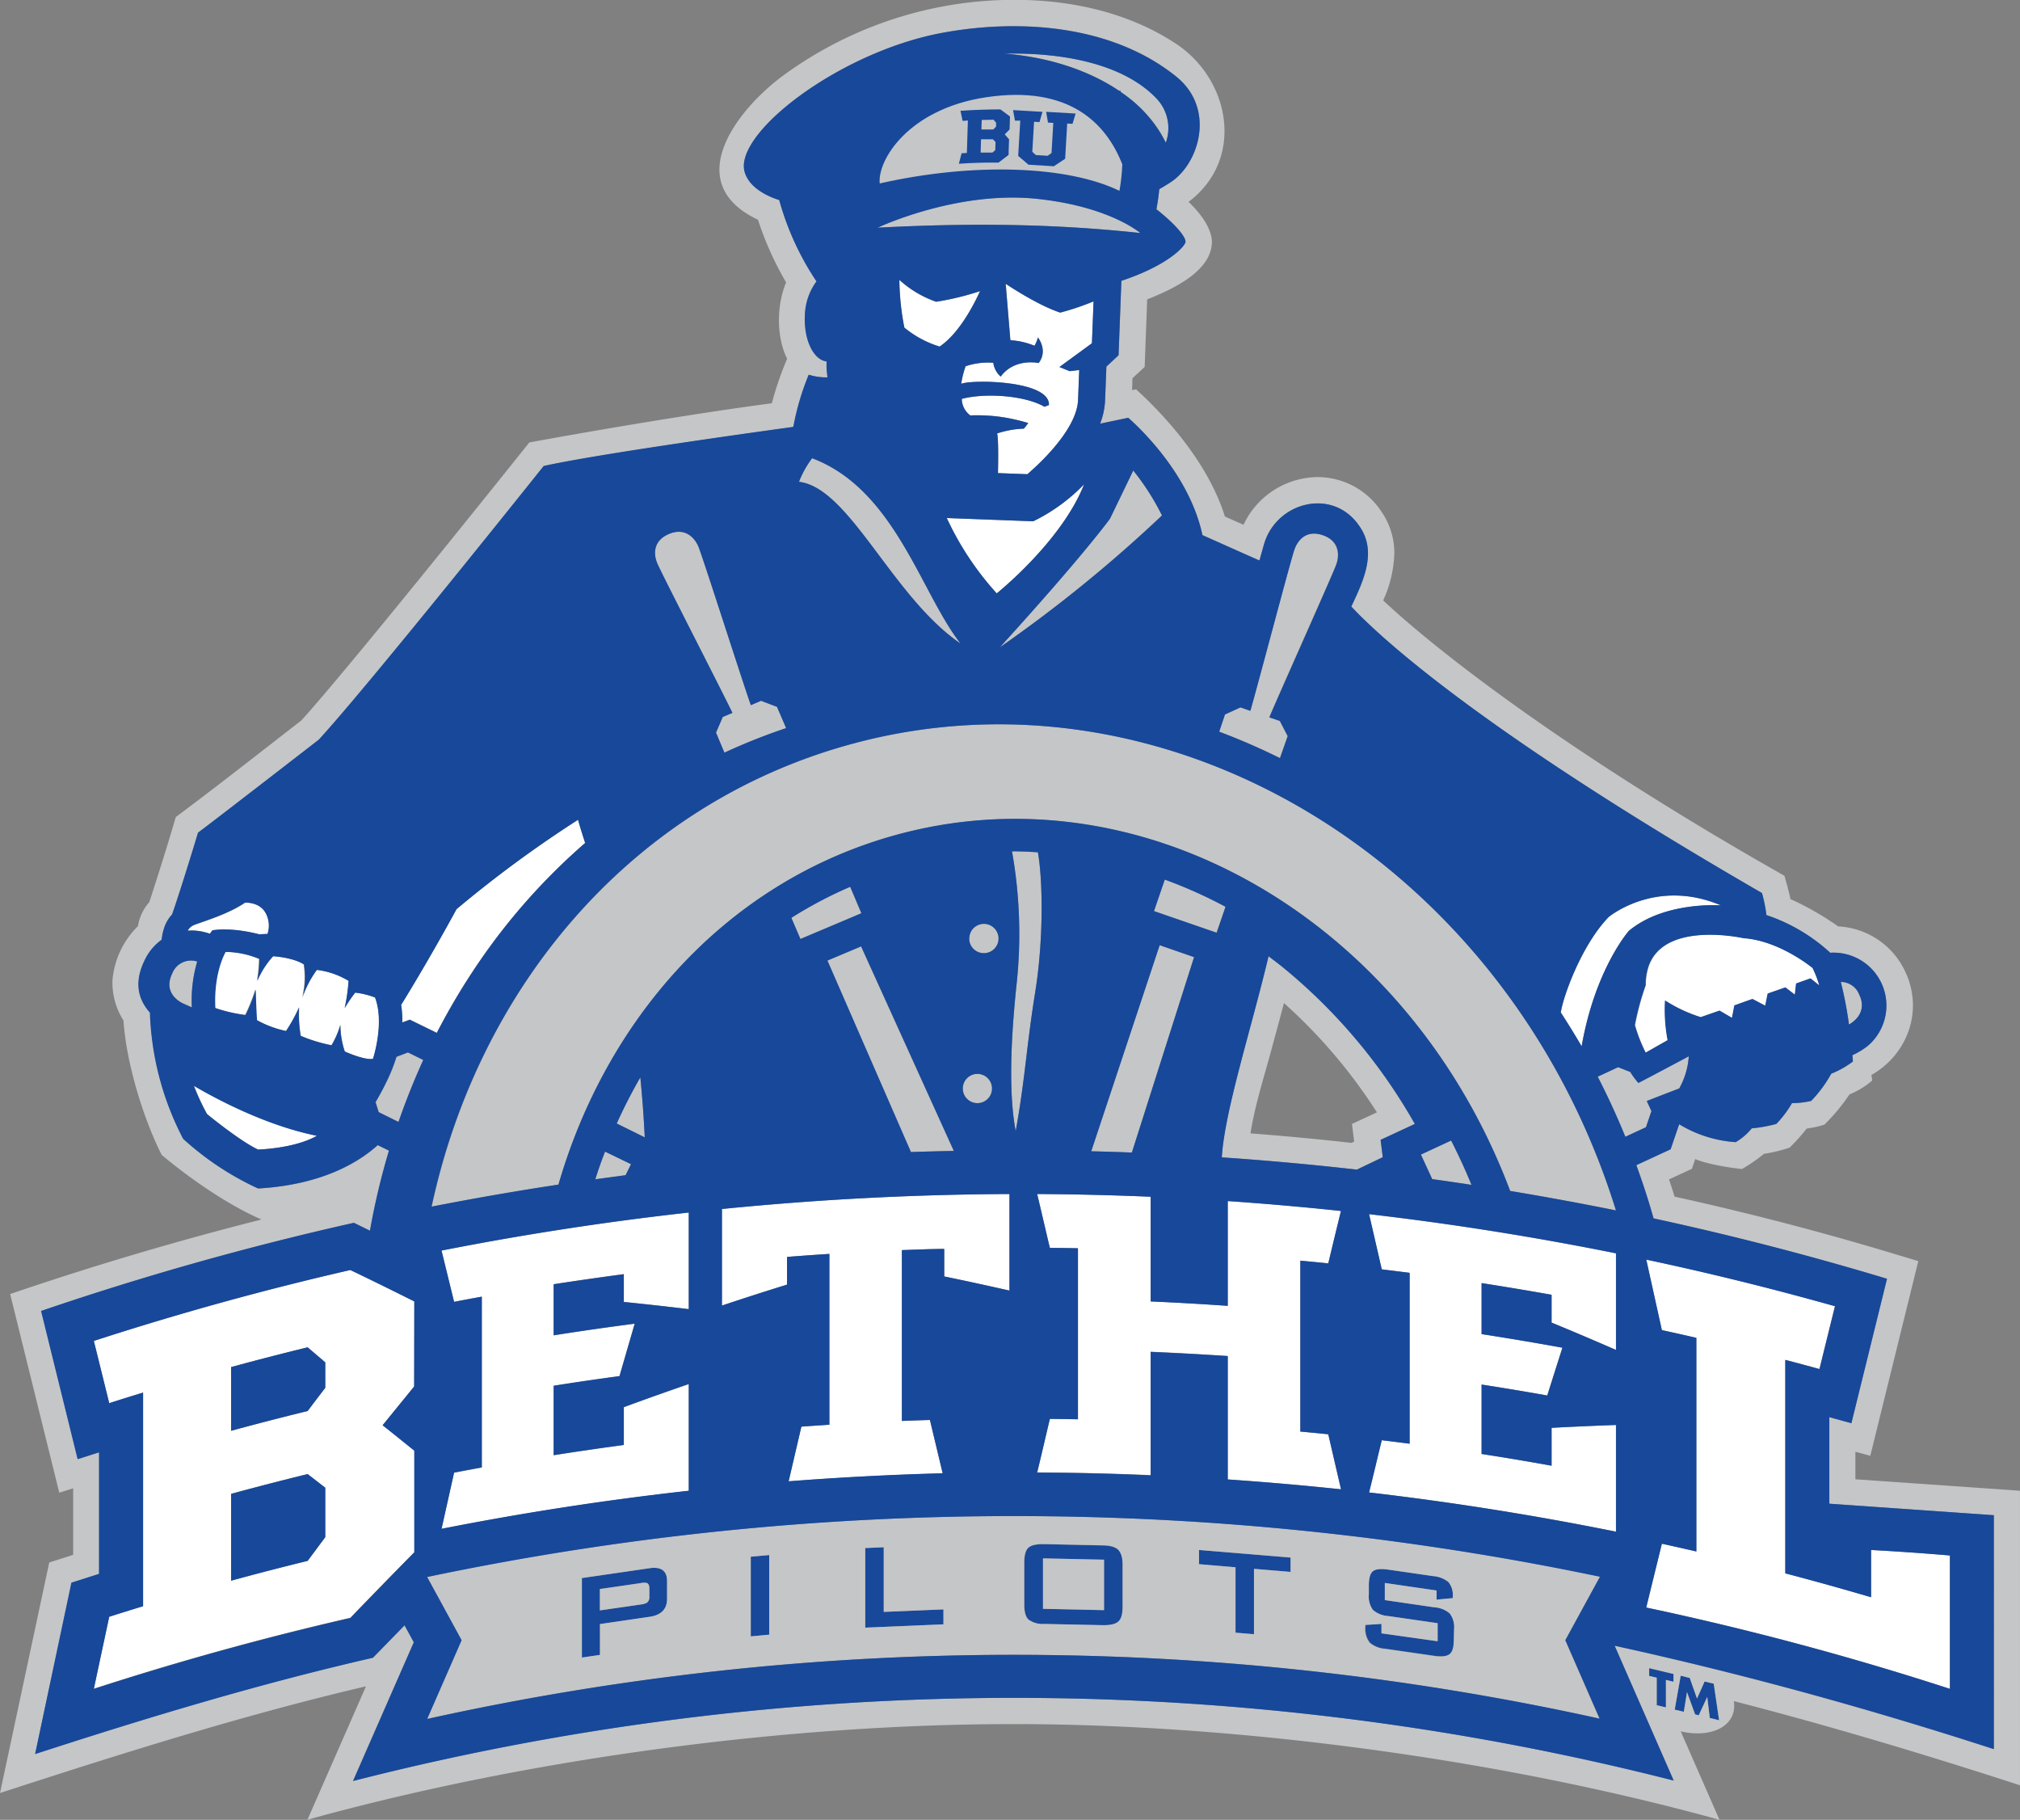 <svg width="141" height="127" fill="none" xmlns="http://www.w3.org/2000/svg"><rect width="100%" height="100%" fill="#808080" stroke="none"/><g clip-path="url(#a)"><path d="M14.46 77.748s2.26 1.867 3.558 2.476c0 0 2.524-.062 4.125-.96-3.41-.686-6.735-2.408-8.59-3.482.257.675.56 1.332.907 1.966ZM14.115 65.017c.188.04.373.092.554.157.108-.16.176-.24.176-.24s1.231-.253 3.29.286c.183-.02.367-.031.551-.031.151-.456.12-.952-.09-1.384-.415-.883-1.486-.803-1.486-.803-1.163.797-2.865 1.292-3.583 1.569a.877.877 0 0 0-.427.381 3.45 3.45 0 0 1 1.015.065ZM26.187 69.612a5.643 5.643 0 0 0-1.385-.339 9.58 9.58 0 0 0-.735 1.083c.137-.627.229-1.264.273-1.904a5.58 5.58 0 0 0-2.222-.766 7.312 7.312 0 0 0-1.034 1.913 5.692 5.692 0 0 0 .105-2.304c-.798-.501-2.155-.569-2.155-.569a6.016 6.016 0 0 0-1.105 1.726c.087-.508.135-1.023.145-1.538a6.23 6.23 0 0 0-2.358-.49s-.85 1.403-.72 3.916c.685.234 1.393.397 2.111.49.282-.574.52-1.169.711-1.778.031 1.396.09 2.137.09 2.137a7.432 7.432 0 0 0 2.056.763c.354-.523.663-1.075.923-1.651-.035.664.003 1.33.114 1.987.693.294 1.415.515 2.154.658a6.13 6.13 0 0 0 .616-1.421c0 .633.105 1.261.308 1.86 0 0 1.336.616 1.967.511-.003 0 .825-2.494.141-4.284ZM114.992 67.785a4.157 4.157 0 0 0-.105.969c-.322.908-.574 1.84-.754 2.786.19.665.442 1.31.754 1.926l1.539-.874a11.522 11.522 0 0 1-.182-2.768c.773.497 1.61.888 2.487 1.163l1.315-.456.871.508.169-.874 1.256-.449.895.471.173-.846 1.231-.43.655.51.09-.778 1.003-.357.616.492a7.414 7.414 0 0 0-.477-1.23s-2.293-1.901-4.78-2.082c-.019 0-5.935-1.339-6.756 2.319ZM75.674 33.796a12.586 12.586 0 0 1-3.549 2.584l-6.039-.228a20.816 20.816 0 0 0 3.488 5.26s4.527-3.617 6.1-7.616ZM62.768 19.53c.012 1.123.128 2.244.348 3.346a7.13 7.13 0 0 0 2.462 1.323c1.45-.985 2.515-3.193 2.816-3.873-.998.33-2.023.578-3.062.741a7.456 7.456 0 0 1-2.564-1.538ZM69.857 26.281a1.569 1.569 0 0 1-.517-.965 4.896 4.896 0 0 0-1.933.242c-.143.4-.246.812-.308 1.23.696-.307 6.193-.264 6.125 1.477l-.308.123c-1.403-.806-4.164-.978-5.777-.55a1.47 1.47 0 0 0 .594 1.153c.8-.031 1.601.017 2.392.145.558.094 1.11.223 1.653.387 0 0-.207.308-.308.391a6.69 6.69 0 0 0-1.865.335c.092.323.083 1.674.061 2.769l2.053.077c1.071-.923 3.466-3.227 3.54-5.196l.08-2.076-.665.08-.717-.29 2.268-1.657.114-2.925a17.62 17.62 0 0 1-2.33.79c-1.49-.492-3.41-1.747-3.804-2.011l.326 3.94c.58.035 1.15.166 1.687.387.105-.181.185-.377.237-.58 0 0 .726.897.055 1.783-.01-.003-1.687-.378-2.653.941Z" fill="#fff"/><path d="M113.699 64.967c2.505-2.08 6.432-1.775 6.432-1.775-4.583-1.947-7.867.827-7.867.827-1.911 2-3.173 5.59-3.318 6.647.501.772.986 1.558 1.456 2.36.945-5.405 3.297-8.06 3.297-8.06ZM6.55 93.58c.357 1.436.715 2.883 1.074 4.343.785-.252 1.576-.498 2.364-.738v14.894c-.788.24-1.58.486-2.364.738-.36 1.678-.717 3.355-1.074 5.032a208.966 208.966 0 0 1 17.904-4.949 527.343 527.343 0 0 1 4.466-4.58v-7.084a286.906 286.906 0 0 0-2.213-1.775l2.213-2.713v-5.924a308.313 308.313 0 0 0-4.466-2.193A209.404 209.404 0 0 0 6.55 93.58Zm16.153 13.694-1.231 1.655c-1.786.437-3.567.898-5.344 1.384v-6.059c1.775-.482 3.556-.943 5.344-1.381l1.23.95v3.451Zm0-10.421c-.413.535-.819 1.077-1.231 1.618-1.786.437-3.567.897-5.344 1.38v-4.444c1.775-.486 3.556-.946 5.344-1.38l1.23 1.048v1.778ZM48.077 91.362v-6.743a208.548 208.548 0 0 0-17.258 2.655l.878 3.58c.646-.127 1.29-.248 1.933-.363v11.926c-.645.117-1.29.237-1.934.363l-.877 3.921a209.027 209.027 0 0 1 17.258-2.657v-7.447c-1.514.52-3.025 1.058-4.533 1.612v2.639c-1.642.217-3.274.455-4.897.714v-4.845c1.538-.243 3.077-.465 4.595-.674l1.062-3.66c-1.888.242-3.774.513-5.657.812v-3.571c1.629-.257 3.261-.493 4.897-.71v1.94c1.516.158 3.027.327 4.533.508ZM96.444 88.584l1.945.243v11.926c-.646-.083-1.295-.166-1.945-.243-.308 1.212-.59 2.43-.886 3.645 5.774.67 11.519 1.583 17.236 2.737v-7.447c-1.496.054-2.995.12-4.497.2v2.643a192.06 192.06 0 0 0-4.885-.818v-4.845c1.533.236 3.061.49 4.584.763.352-1.114.705-2.225 1.058-3.335a235.79 235.79 0 0 0-5.642-.95v-3.559c1.642.256 3.27.528 4.885.815V92.3c1.502.615 3.001 1.252 4.497 1.91v-6.74a211.438 211.438 0 0 0-17.236-2.734l.886 3.848ZM70.463 90.067v-6.74c-6.697.029-13.388.377-20.07 1.046v6.74c1.511-.505 3.026-.992 4.542-1.462v-1.934c.985-.077 1.973-.148 2.958-.21v11.926c-.65.04-1.302.086-1.955.132-.295 1.274-.592 2.546-.889 3.817 3.579-.276 7.162-.463 10.751-.559a1760.66 1760.66 0 0 1-.89-3.722c-.652.018-1.304.04-1.957.067V87.243c.982-.037 1.97-.07 2.955-.096v1.932c1.516.314 3.035.643 4.555.988ZM93.606 103.936l-.89-3.842c-.652-.067-1.301-.129-1.95-.19V87.977c.648.062 1.298.123 1.95.19.293-1.23.591-2.439.887-3.657a200.7 200.7 0 0 0-7.904-.692v7.309a234.62 234.62 0 0 0-5.38-.308v-7.302a203.926 203.926 0 0 0-7.923-.19c.308 1.251.594 2.503.886 3.758.655 0 1.309.01 1.961.028v11.925a209.12 209.12 0 0 0-1.96-.028c-.308 1.246-.591 2.495-.887 3.744 2.64.012 5.282.076 7.923.191v-8.613c1.797.078 3.59.18 5.38.308v8.612c2.637.177 5.272.404 7.907.683ZM124.613 94.896c.798.205 1.593.418 2.385.64l1.084-4.387a203.615 203.615 0 0 0-13.174-3.245l1.09 4.922c.804.174 1.607.354 2.407.538v14.909c-.8-.184-1.603-.365-2.407-.541-.363 1.487-.727 2.971-1.093 4.454a208.762 208.762 0 0 1 21.198 5.675v-9.308a192.452 192.452 0 0 0-5.503-.384v3.294a219.461 219.461 0 0 0-5.987-1.667v-14.9ZM28.606 71.15l1.884.922a46.398 46.398 0 0 1 2.933-4.921 43.61 43.61 0 0 1 7.43-8.33c-.326-.981-.498-1.618-.498-1.618a82.57 82.57 0 0 0-8.492 6.247A162.977 162.977 0 0 1 28 70.116c.063.407.09.819.083 1.23l.523-.197Z" fill="#fff"/><path d="m73.572 11.514.775-.526.037-.886-.874.163-.015.335-.268.197-.828-.034-.252-.221.07-1.868.265-.2.831.034.256.222-.013.249.862.237.03-.818-.738-.59-1.671-.072-.779.532-.098 2.59.738.588 1.672.068ZM67.391 10.544l-.197.707 2.801.117.711-.526.04-1.082-.326-.354.35-.33.038-.904-.674-.51-2.807-.117.144.723.376.015-.083 2.289-.373-.028Zm1.42-2.22.833.03.182.215v.27l-.194.198L68.798 9l.012-.677Zm-.05 1.35.834.03.182.2-.022.566-.194.163-.834-.037.034-.923ZM16.131 95.406v4.445a208.68 208.68 0 0 1 5.344-1.38c.409-.542.815-1.084 1.23-1.619v-1.778l-1.23-1.049c-1.786.437-3.567.897-5.344 1.381ZM16.131 104.253v6.06a197.35 197.35 0 0 1 5.344-1.384l1.23-1.655v-3.451l-1.23-.951c-1.786.437-3.567.897-5.344 1.381ZM116.284 119.16v-1.923l.53.129v-.544l-1.699-.406v.541l.529.126v1.923l.64.154ZM118.98 117.338l-.529 1.191-.502-1.434-.631-.154-.415 2.366.634.151.206-1.369h.006l.567 1.556.255.059.591-1.277.009.003.176 1.461.643.154-.372-2.553-.638-.154ZM45.326 109.442l-4.713.686v5.555l1.26-.184v-2.154l3.453-.504c.82-.117 1.23-.535 1.23-1.255v-1.23c.007-.739-.405-1.046-1.23-.914Zm0 1.996a.48.48 0 0 1-.16.406 1.03 1.03 0 0 1-.416.126l-2.878.416v-1.498l2.878-.419a.884.884 0 0 1 .416 0c.107.05.16.17.16.36v.609ZM52.405 114.198l1.29-.12v-5.556l-1.29.117v5.559ZM61.688 107.979l-1.29.055v5.555l5.458-.231v-1.045l-4.168.175v-4.509ZM76.979 107.855l-4.094-.089c-.53 0-.892.07-1.086.246-.194.175-.293.523-.293 1.039v2.929c0 .516.099.867.293 1.049.315.226.7.335 1.086.307l4.094.086c.532 0 .896-.07 1.086-.246.191-.175.308-.523.308-1.039v-2.929c0-.517-.095-.867-.308-1.049-.212-.181-.544-.292-1.086-.304Zm.086 4.512-4.263-.092v-3.519l4.263.089v3.522ZM83.698 109.159l2.546.216v4.564l1.286.108v-4.565l2.555.213v-.991l-6.387-.535v.99ZM100.103 112.168l-3.44-.502v-1.196l3.613.526v.637l1.129-.105v-.12a1.38 1.38 0 0 0-.307-1.003 1.913 1.913 0 0 0-1.062-.412l-3.124-.452c-.527-.077-.884-.04-1.078.111-.194.15-.286.486-.286 1.002v.616a1.59 1.59 0 0 0 .286 1.082c.303.256.681.407 1.078.428l3.435.498v1.261l-3.894-.566v-.658l-1.13.074v.151a1.57 1.57 0 0 0 .308 1.085c.304.257.683.407 1.08.428l3.402.492c.526.077.886.04 1.083-.111.197-.15.308-.482.308-.999v-.766a1.565 1.565 0 0 0-.308-1.086 1.845 1.845 0 0 0-1.093-.415Z" fill="#17489A"/><path d="m96.521 80.759-.154-1.212 2.389-1.11a38.792 38.792 0 0 0-9.293-10.997c-.307-.243-.615-.477-.923-.71-1.194 5.035-3.078 10.8-3.263 14.038 3.16.215 6.303.5 9.428.855l1.816-.864Zm-2.18-1a203.084 203.084 0 0 0-7.054-.664c.308-1.981.96-3.968 1.462-5.844.29-1.083.588-2.154.874-3.249a36.982 36.982 0 0 1 6.489 7.626l-1.742.809.153 1.23-.181.092ZM44.704 75.186a35.97 35.97 0 0 0-1.656 3.22l1.964.969a82.564 82.564 0 0 0-.308-4.19Z" fill="#C4C6C8"/><path d="m140.997 104.035-11.487-.799v-1.923l1.04.286 3.352-13.59-1.662-.5a208.277 208.277 0 0 0-15.353-4 50.948 50.948 0 0 0-.384-1.202l1.594-.738.231-.68c1.173.483 3.259.695 3.259.695a10.515 10.515 0 0 0 1.539-1.061c.61-.092 1.211-.237 1.795-.434a13.88 13.88 0 0 0 1.191-1.332 6.73 6.73 0 0 0 1.231-.27 13.157 13.157 0 0 0 1.752-2.11 5.605 5.605 0 0 0 1.585-.97 1.698 1.698 0 0 0-.059-.381c2.53-1.44 3.641-4.47 2.389-7.173a5.461 5.461 0 0 0-4.703-3.202 20.186 20.186 0 0 0-3.343-1.913v-.08a31.22 31.22 0 0 0-.406-1.538c-15.165-8.588-24.331-15.755-28.01-19.219a8.53 8.53 0 0 0 .78-3.267 5.103 5.103 0 0 0-.906-2.937 5.341 5.341 0 0 0-4.435-2.402 5.772 5.772 0 0 0-5.186 3.328l-1.3-.575c-1.366-4.365-5.109-7.875-6.201-8.88l-.277.058.024-.83.853-.788.175-4.713c1.632-.66 4.519-1.91 4.519-4.038-.037-.923-.739-1.917-1.631-2.769 3.945-2.965 2.927-8.535-.89-11.045C77.955.333 72.768-.36 67.943.139A27.361 27.361 0 0 0 54.79 5.183c-3.253 2.344-7.387 7.549-1.883 10.151a22.51 22.51 0 0 0 1.963 4.371c-.75 1.846-.594 4.017.074 5.334a22.717 22.717 0 0 0-1.068 3.103c-7.593 1.006-16.928 2.735-16.928 2.735-2.26 2.833-12.728 15.893-15.913 19.4-2.918 2.26-5.818 4.55-8.766 6.742-.745 2.584-1.847 5.937-1.847 5.937a3.318 3.318 0 0 0-.794 1.68A5.987 5.987 0 0 0 7.852 68.4a4.897 4.897 0 0 0 .766 2.815c.203 3.036 1.413 6.896 2.666 9.379 0 0 3.462 2.99 6.968 4.512A227.008 227.008 0 0 0 .708 90.307l3.429 13.864.97-.308v4.645l-1.669.532L0 125.13c8.434-2.74 16.898-5.42 25.547-7.447l-4.088 9.311c15.66-4.337 33.728-6.675 49.272-6.675 15.359 0 33.651 2.357 49.293 6.681l-2.706-6.173c2.081.48 3.734-.308 3.734-1.787a2.334 2.334 0 0 0-.028-.323c6.722 1.732 13.374 3.728 19.973 5.872v-20.554Zm-21.65 15.857-.179-1.461-.591 1.273-.252-.058-.566-1.557-.225 1.372-.637-.15.418-2.366.631.154.511 1.44.53-1.191.637.154.375 2.553-.652-.163Zm19.825 2.181c-8.729-2.833-17.508-5.254-26.471-7.216l4.125 9.403a186.473 186.473 0 0 0-92.184.031l4.248-9.68-.647-1.185-2.207 2.264c-8.002 1.83-15.793 4.19-23.58 6.721l2.549-11.956 1.926-.615v-8.484l-1.492.477L2.88 91.492a209.839 209.839 0 0 1 21.832-6.152l1.123.55a49.747 49.747 0 0 1 1.327-5.589l-.785-.384c-1.339 1.209-3.9 2.768-8.348 3.027a20.316 20.316 0 0 1-5.232-3.467 20.417 20.417 0 0 1-2.305-8.797c-.82-.923-1.14-2.107-.354-3.691a3.75 3.75 0 0 1 1.17-1.4c.033-.306.1-.608.203-.898a2.46 2.46 0 0 1 .526-.861c.68-1.954 1.813-5.712 1.813-5.712 1.022-.754 8.43-6.49 8.43-6.49 3.546-3.867 15.698-19.1 15.698-19.1 3.582-.79 13.493-2.186 17.424-2.728.23-1.248.59-2.468 1.074-3.642.424.136.869.197 1.314.182a5.29 5.29 0 0 1-.061-1.107c-.905-.099-1.585-1.47-1.52-3.126a4.19 4.19 0 0 1 .809-2.46 19.568 19.568 0 0 1-2.62-5.691c-.652-.203-2.043-.766-2.404-1.929-.837-2.676 6.556-8.382 13.734-9.729 5.251-.987 11.844-.646 16.421 3.076 2.644 2.181 1.613 5.844-.268 7.226-.308.233-.957.596-.957.596-.05.539-.12.95-.197 1.406 1.4 1.107 2.062 1.962 2.028 2.28-.034.316-1.23 1.636-4.475 2.712l-.197 5.195-.85.791-.092 2.375a5.11 5.11 0 0 1-.345 1.608l1.964-.412c1.047.923 4.31 4.128 5.177 8.2 1.231.554 2.626 1.176 3.98 1.77.108-.382.212-.767.323-1.148.865-2.953 4.811-3.999 6.667-1.23 1.231 1.793.255 3.814-.579 5.592 1.863 2.005 8.739 8.49 28.665 19.993.143.504.246 1.019.308 1.538a12.343 12.343 0 0 1 4.457 2.63 3.693 3.693 0 0 1 2.628 6.49 5.154 5.154 0 0 1-1.08.656l.034.44a6.409 6.409 0 0 1-1.511.852 8.954 8.954 0 0 1-1.404 1.9c-.439.1-.888.152-1.339.154a7.37 7.37 0 0 1-1.093 1.452c-.561.151-1.135.254-1.714.308a4.154 4.154 0 0 1-1.12.963 8.69 8.69 0 0 1-3.946-1.25l-.604 1.745-2.394 1.107c.345.937.664 1.892.957 2.864.086.283.166.57.246.852a208.546 208.546 0 0 1 16.295 4.214l-2.484 10.08-1.539-.424v6.041l11.49.803-.009 16.33Zm-24.057-5.116v-.541l1.699.406v.545l-.53-.13v1.917l-.643-.154v-1.919l-.526-.124Z" fill="#C4C6C8"/><path d="M129.796 69.455a1.394 1.394 0 0 0-1.305-.923c.246.98.436 1.973.57 2.975.618-.339 1.197-1.052.735-2.052ZM69.694 65.496a1.02 1.02 0 0 0-1.745-.722 1.022 1.022 0 1 0 1.745.722ZM67.197 75.964a1.02 1.02 0 1 0 2.042 0 1.02 1.02 0 0 0-2.042 0ZM13.774 67.102a1.407 1.407 0 0 0-1.745.83c-.533 1.08.095 1.775.75 2.098.074.037.308.132.616.274a9.584 9.584 0 0 1 .379-3.203ZM29.558 73.98l-1.072-.529-.803.308a11.813 11.813 0 0 1-.64 1.627 22.832 22.832 0 0 1-.819 1.538l.219.698 1.379.68a45.652 45.652 0 0 1 1.736-4.322ZM81.38 9.957a2.982 2.982 0 0 0-.615-3.051c-2.124-2.282-6.113-3.26-10.65-3.165 5.559.44 9.782 3.026 11.266 6.216ZM79.596 16.262s-2.118-1.845-7.212-2.387c-5.642-.59-11.124 2.015-11.124 2.015 6.812-.36 12.592-.25 18.336.372ZM69.755 10.47l.025-.565-.185-.2-.834-.031-.034.923.834.037.194-.164ZM69.82 8.84l.006-.27-.179-.216-.834-.03L68.79 9l.837.037.194-.197ZM81.11 35.973a17.07 17.07 0 0 0-2.007-3.137l-1.622 3.359s-1.76 2.46-7.695 8.985a97.875 97.875 0 0 0 11.324-9.207ZM67.056 44.918c-2.77-3.491-4.583-10.766-10.37-12.94-.38.505-.69 1.06-.923 1.648 3.536.403 6.519 8.05 11.293 11.292ZM113.797 74.804l-.849-.332-1.428.661a53.334 53.334 0 0 1 1.932 4.196l1.441-.668.382-1.126-.327-.701c.308-.123 1.13-.443 2.266-.877.386-.69.614-1.456.668-2.245a378.774 378.774 0 0 1-3.518 1.86 5.035 5.035 0 0 1-.567-.768ZM41.558 82.3l2.115-.286.375-.76-1.807-.886a28.313 28.313 0 0 0-.683 1.932Z" fill="#C4C6C8"/><path d="M38.988 82.676c3.318-11.434 11.435-20.699 22.66-24.14 17.637-5.408 36.594 5.496 43.771 24.582 2.463.41 4.925.864 7.387 1.36-7.611-24.527-31.82-38.978-54.257-32.297C43.725 56.588 33.374 69.12 30.136 84.22a202.456 202.456 0 0 1 8.852-1.544Z" fill="#C4C6C8"/><path d="m101.292 79.594-2.112.981.791 1.713c.924.126 1.828.262 2.743.4a40.971 40.971 0 0 0-1.422-3.094ZM79.007 80.433l4.343-13.639-2.404-.833-4.777 14.383c.948.025 1.893.052 2.838.09ZM85.545 63.282a32.538 32.538 0 0 0-4.242-1.898l-.754 2.2 4.359 1.51.637-1.812ZM60.1 66.044l-2.352.99 5.83 13.362c.997-.034 1.994-.058 2.995-.08L60.1 66.044ZM59.34 61.885a29.555 29.555 0 0 0-4.11 2.168l.635 1.477 4.256-1.794-.782-1.851ZM89.875 51.375l-.547-1.059-.733-.252c.671-1.62 4.457-10.04 4.681-10.689.225-.649.179-1.633-.944-2.02-1.124-.388-1.749.307-1.992 1.005-.222.64-2.518 9.364-3.062 11.249l-.69-.24-1.083.495-.413 1.197a45.78 45.78 0 0 1 4.245 1.845l.538-1.531ZM51.128 49.756l-.674.283-.474 1.095.588 1.4a42.071 42.071 0 0 1 4.309-1.713l-.64-1.492-1.115-.425-.71.308c-.589-1.652-3.386-10.443-3.663-11.074-.278-.63-.964-1.335-2.057-.873-1.092.461-1.092 1.405-.81 2.08.266.623 4.393 8.655 5.246 10.411ZM70.79 105.804a198.456 198.456 0 0 0-40.977 4.251l2.407 4.411-2.407 5.496a189.76 189.76 0 0 1 81.842-.021l-2.398-5.475 2.42-4.43a198.777 198.777 0 0 0-40.888-4.232Zm-24.227 5.773c0 .72-.41 1.138-1.231 1.255l-3.453.505v2.153l-1.26.184v-5.545l4.713-.686c.825-.12 1.231.181 1.231.895v1.239Zm7.129 2.501-1.287.12v-5.558l1.287-.117v5.555Zm12.16-.72-5.457.231v-5.555l1.29-.056v4.513l4.168-.175v1.042Zm12.506-1.23c0 .517-.095.864-.308 1.04-.212.175-.554.255-1.086.246l-4.094-.086a1.66 1.66 0 0 1-1.086-.308c-.194-.182-.293-.532-.293-1.049v-2.928c0-.517.099-.865.293-1.04.194-.175.557-.258 1.086-.246l4.094.089c.532 0 .895.108 1.086.308.191.2.308.532.308 1.049v2.925Zm11.727-2.427-2.555-.215v4.561l-1.29-.107v-4.565l-2.545-.215v-.991l6.39.526v1.006Zm11.388 4.749c0 .517-.098.849-.307 1-.21.151-.558.188-1.084.111l-3.401-.493a1.82 1.82 0 0 1-1.08-.427 1.57 1.57 0 0 1-.308-1.086v-.151l1.13-.073v.658l3.93.55v-1.261l-3.441-.498a1.812 1.812 0 0 1-1.077-.428 1.59 1.59 0 0 1-.287-1.082v-.615c0-.517.096-.849.287-1.003.19-.154.55-.188 1.077-.111l3.124.452c.388.026.758.17 1.062.412.23.281.341.641.308 1.003v.12l-1.13.105v-.637l-3.613-.526v1.196l3.441.502c.398.022.778.172 1.083.427.234.312.344.699.308 1.086l-.022.769Z" fill="#C4C6C8"/><path d="m72.802 112.276 4.263.092v-3.522l-4.263-.092v3.522ZM45.166 110.479a.885.885 0 0 0-.416 0l-2.878.418v1.489l2.878-.418c.146-.012.288-.055.416-.126a.474.474 0 0 0 .16-.406v-.588c0-.2-.053-.307-.16-.369ZM70.897 78.938c.659-3.632.748-5.89 1.363-9.704.58-3.596.545-7.709.188-9.754a35.655 35.655 0 0 0-1.81-.07c.557 3.114.66 6.292.308 9.436-.532 5.09-.418 8.13-.049 10.092Z" fill="#C4C6C8"/><path d="m139.172 105.742-11.481-.803v-6.041l1.539.424 2.487-10.08a211.717 211.717 0 0 0-16.294-4.214 51.446 51.446 0 0 0-1.204-3.716l2.395-1.107.594-1.75a8.69 8.69 0 0 0 3.946 1.249 4.154 4.154 0 0 0 1.12-.963 10.275 10.275 0 0 0 1.714-.308 7.37 7.37 0 0 0 1.093-1.451c.451-.003.9-.055 1.339-.154a8.952 8.952 0 0 0 1.404-1.901c.54-.214 1.048-.5 1.511-.852l-.034-.44a5.15 5.15 0 0 0 1.08-.655 3.692 3.692 0 0 0 1.025-4.191 3.692 3.692 0 0 0-3.653-2.3 12.343 12.343 0 0 0-4.457-2.63 9.948 9.948 0 0 0-.308-1.537c-19.926-11.514-26.802-17.998-28.665-19.994.834-1.778 1.816-3.799.579-5.592-1.847-2.75-5.802-1.716-6.667 1.23-.11.382-.215.766-.323 1.148-1.354-.594-2.755-1.23-3.98-1.77-.87-4.06-4.124-7.252-5.18-8.187l-1.964.412a5.113 5.113 0 0 0 .345-1.609l.092-2.375.85-.79.197-5.195c3.247-1.077 4.438-2.406 4.475-2.713.037-.308-.615-1.172-2.028-2.28.077-.455.148-.867.197-1.405 0 0 .637-.363.957-.597 1.88-1.387 2.912-5.045.268-7.225-4.577-3.716-11.17-4.058-16.42-3.076-7.179 1.347-14.572 7.053-13.735 9.729.36 1.163 1.752 1.726 2.404 1.928a19.569 19.569 0 0 0 2.598 5.676 4.192 4.192 0 0 0-.81 2.46c-.064 1.655.616 3.027 1.521 3.125-.018.37.002.742.062 1.108a3.893 3.893 0 0 1-1.315-.182 18.228 18.228 0 0 0-1.074 3.642c-3.93.542-13.85 1.938-17.424 2.729 0 0-12.146 15.232-15.698 19.098 0 0-7.408 5.737-8.43 6.49 0 0-1.133 3.76-1.813 5.713-.233.247-.412.54-.526.86a4.05 4.05 0 0 0-.203.9c-.5.362-.901.843-1.17 1.399-.785 1.584-.465 2.768.354 3.69.101 3.072.894 6.082 2.32 8.804a20.313 20.313 0 0 0 5.233 3.467c4.448-.262 7.009-1.818 8.348-3.027l.785.385a49.725 49.725 0 0 0-1.327 5.588l-1.123-.55a209.84 209.84 0 0 0-21.832 6.152l2.551 10.341 1.493-.477v8.484l-1.927.615L2.45 122.41c7.787-2.531 15.59-4.89 23.58-6.721l2.207-2.263.647 1.184-4.242 9.68a186.484 186.484 0 0 1 92.184-.031l-4.121-9.412c8.96 1.962 17.738 4.383 26.47 7.216l-.003-16.321Zm-9.376-36.297c.462 1-.116 1.705-.735 2.05a26.83 26.83 0 0 0-.57-2.975 1.393 1.393 0 0 1 1.305.935v-.01Zm-3.287-1.907c.196.395.356.807.477 1.23l-.615-.491-1.004.356-.089.779-.665-.505-1.231.43-.172.847-.896-.47-1.256.448-.169.874-.871-.508-1.314.456a10.261 10.261 0 0 1-2.487-1.163c-.052.927.009 1.856.181 2.768l-1.539.874a10.986 10.986 0 0 1-.754-1.926c.18-.947.432-1.878.754-2.787a4.157 4.157 0 0 1 .105-.969c.822-3.642 6.738-2.303 6.738-2.303 2.514.169 4.807 2.07 4.807 2.07v-.01Zm-14.244-3.528s3.284-2.768 7.867-.827c0 0-3.928-.308-6.433 1.775 0 0-2.352 2.654-3.297 8.059a55.732 55.732 0 0 0-1.455-2.36c.144-1.048 1.406-4.638 3.318-6.637v-.01Zm-26.76-14.15 1.084-.494.689.24c.545-1.886 2.84-10.61 3.078-11.25.24-.691.853-1.399 1.988-1.005 1.136.394 1.185 1.329.945 2.02-.24.693-4.001 9.069-4.681 10.69l.732.252.548 1.058-.539 1.538a45.808 45.808 0 0 0-4.244-1.845l.4-1.203Zm-8.024-13.666 1.622-3.358c.781.97 1.454 2.021 2.007 3.137a97.863 97.863 0 0 1-11.324 9.206c5.934-6.518 7.695-8.985 7.695-8.985Zm-5.036-12.648c-.051.204-.131.4-.237.582a5.275 5.275 0 0 0-1.686-.388l-.327-3.94c.394.264 2.315 1.52 3.805 2.011a17.625 17.625 0 0 0 2.33-.781l-.114 2.925-2.269 1.658.718.29.664-.08-.08 2.076c-.073 1.968-2.462 4.269-3.54 5.195l-2.052-.077c.021-1.089.03-2.44-.062-2.768.603-.2 1.23-.313 1.865-.336.09-.095.308-.39.308-.39a13.395 13.395 0 0 0-1.653-.388 12.027 12.027 0 0 0-2.391-.144 1.47 1.47 0 0 1-.594-1.154c1.613-.427 4.374-.255 5.777.55l.308-.122c.068-1.741-5.43-1.784-6.125-1.477.062-.419.165-.831.308-1.23a4.895 4.895 0 0 1 1.933-.243c.05.373.234.716.517.966.966-1.32 2.644-.95 2.644-.95.68-.887-.047-1.785-.047-1.785Zm-6.854.637a7.131 7.131 0 0 1-2.462-1.323 18.102 18.102 0 0 1-.348-3.331 7.454 7.454 0 0 0 2.576 1.523 19.27 19.27 0 0 0 3.063-.742c-.314.68-1.364 2.889-2.83 3.873Zm6.528 12.196a12.585 12.585 0 0 0 3.555-2.584c-1.567 3.999-6.1 7.616-6.1 7.616a20.814 20.814 0 0 1-3.488-5.26l6.033.228Zm8.637-29.468a2.983 2.983 0 0 1 .615 3.052 9.094 9.094 0 0 0-3.142-3.54v-.087h-.117c-2.044-1.378-4.799-2.34-8.003-2.593 4.534-.092 8.523.886 10.647 3.168Zm-8.372 6.964c5.094.536 7.211 2.387 7.211 2.387-5.743-.615-11.523-.732-18.335-.372 0 0 5.488-2.605 11.124-2.015ZM56.686 31.977c5.787 2.172 7.612 9.45 10.37 12.94-4.774-3.241-7.756-10.888-11.287-11.291.23-.588.54-1.142.917-1.649Zm-9.994 5.288c1.093-.462 1.77.197 2.056.873.287.677 3.078 9.425 3.663 11.074l.711-.308 1.114.425.638 1.482a42.103 42.103 0 0 0-4.31 1.714l-.587-1.4.474-1.095.674-.283c-.853-1.756-4.98-9.788-5.233-10.412-.292-.664-.308-1.603.8-2.07Zm11.847 14.91c22.438-6.676 46.646 7.775 54.258 32.297a215.321 215.321 0 0 0-7.387-1.36c-7.178-19.086-26.135-29.99-43.771-24.583-11.225 3.442-19.342 12.707-22.66 24.14-2.973.451-5.927.964-8.861 1.538 3.247-15.094 13.598-27.625 28.421-32.033Zm44.175 30.513c-.924-.139-1.825-.274-2.743-.4l-.79-1.714 2.111-.98a40.99 40.99 0 0 1 1.422 3.094Zm-6.193-1.93-1.807.868a210.41 210.41 0 0 0-9.427-.855c.197-3.239 2.068-9.003 3.262-14.038.308.233.616.467.923.71a38.79 38.79 0 0 1 9.287 10.994l-2.389 1.11.151 1.212ZM80.319 94.346v8.613a204.918 204.918 0 0 0-7.923-.191c.308-1.248.594-2.497.887-3.743.654 0 1.308.01 1.96.028V87.114c-.652-.013-1.306-.022-1.96-.028-.308-1.255-.591-2.507-.887-3.759 2.645.017 5.286.08 7.923.191v7.308c1.797.078 3.59.18 5.38.308V83.82c2.635.182 5.27.413 7.904.692-.308 1.23-.594 2.436-.886 3.657-.653-.068-1.302-.13-1.952-.19v11.925c.65.061 1.3.123 1.952.19.295 1.28.592 2.561.89 3.842-2.635-.279-5.271-.509-7.908-.692v-8.613a313.42 313.42 0 0 0-5.38-.286Zm-9.68-34.936c.603 0 1.206.023 1.81.07.356 2.046.39 6.152-.188 9.754-.616 3.814-.705 6.072-1.364 9.705-.37-1.963-.483-5.002.043-10.092a32.845 32.845 0 0 0-.301-9.437Zm10.308 6.551 2.403.834-4.343 13.639a216.85 216.85 0 0 0-2.837-.09l4.777-14.383Zm-.397-2.377.754-2.2a32.562 32.562 0 0 1 4.241 1.898l-.615 1.812-4.38-1.51Zm-17.597 23.66v11.916c.653-.026 1.305-.049 1.958-.067l.89 3.721c-3.586.095-7.17.281-10.752.56.295-1.273.592-2.546.89-3.817.652-.046 1.304-.092 1.954-.132V87.507c-.985.062-1.973.133-2.958.21v1.934c-1.514.468-3.029.955-4.543 1.462v-6.74a210.333 210.333 0 0 1 20.071-1.046v6.74a240.59 240.59 0 0 0-4.555-.988v-1.916c-.985 0-1.973.043-2.955.08Zm-7.08-21.713-.633-1.477a29.566 29.566 0 0 1 4.109-2.168l.782 1.845-4.257 1.8Zm10.709 14.789c-1 .022-1.998.046-2.995.08l-5.83-13.365 2.352-.99 6.473 14.275Zm1.647-5.377a1.023 1.023 0 0 1 .722 1.744 1.022 1.022 0 1 1-.732-1.744h.01Zm-.57-9.446a1.02 1.02 0 0 1 1.745-.722 1.02 1.02 0 0 1-.723 1.743 1.019 1.019 0 0 1-1.031-1.021h.01ZM38.647 89.624v3.559c1.883-.296 3.77-.566 5.657-.812l-1.062 3.66c-1.539.21-3.078.43-4.595.674v4.844c1.629-.254 3.261-.492 4.897-.713v-2.64c1.508-.555 3.02-1.093 4.533-1.611v7.447a208.98 208.98 0 0 0-17.257 2.657l.877-3.922c.646-.126 1.29-.246 1.936-.363V90.491c-.647.117-1.29.237-1.936.363l-.877-3.58a209.483 209.483 0 0 1 17.257-2.655v6.743a248.01 248.01 0 0 0-4.533-.499v-1.937c-1.634.217-3.266.45-4.897.698Zm5.401-8.382-.384.772-2.115.286c.21-.658.44-1.326.683-1.932l1.816.874Zm-1-2.836a35.952 35.952 0 0 1 1.647-3.22 82.56 82.56 0 0 1 .308 4.189l-1.955-.97ZM31.854 63.46a82.57 82.57 0 0 1 8.492-6.248s.172.637.498 1.618a43.612 43.612 0 0 0-7.42 8.34 46.382 46.382 0 0 0-2.934 4.92l-1.884-.922-.523.194a7.228 7.228 0 0 0-.083-1.23c.89-1.425 2.324-3.852 3.863-6.672h-.01Zm-18.345 1.098c.717-.277 2.42-.772 3.583-1.569 0 0 1.071-.08 1.486.803.21.432.241.929.09 1.384-.184 0-.368.01-.551.03-2.062-.537-3.29-.285-3.29-.285s-.068.08-.176.24a4.35 4.35 0 0 0-.535-.145 3.445 3.445 0 0 0-1.016-.064.878.878 0 0 1 .418-.394h-.009Zm-.739 5.472c-.655-.323-1.283-1.018-.75-2.098a1.406 1.406 0 0 1 1.745-.83 9.584 9.584 0 0 0-.373 3.202c-.32-.142-.538-.237-.612-.274h-.01Zm5.233 10.194c-1.299-.615-3.558-2.477-3.558-2.477a16.127 16.127 0 0 1-.924-1.974c1.847 1.083 5.19 2.805 8.591 3.491-1.57.898-4.094.96-4.094.96h-.015Zm6.057-6.838a5.825 5.825 0 0 1-.307-1.861 6.129 6.129 0 0 1-.616 1.421 10.682 10.682 0 0 1-2.155-.658 9.062 9.062 0 0 1-.113-1.987 10.987 10.987 0 0 1-.905 1.651 7.428 7.428 0 0 1-2.02-.753s-.058-.742-.089-2.138c-.192.61-.43 1.204-.71 1.778a10.837 10.837 0 0 1-2.112-.49c-.13-2.512.72-3.915.72-3.915.81.008 1.611.175 2.358.49-.01.515-.058 1.029-.145 1.537a6.018 6.018 0 0 1 1.105-1.725s1.345.067 2.155.569a5.694 5.694 0 0 1-.105 2.304 7.314 7.314 0 0 1 .997-1.923 5.58 5.58 0 0 1 2.21.766c-.045.64-.136 1.277-.274 1.904a9.58 9.58 0 0 1 .736-1.083c.474.054.94.168 1.385.339.683 1.79-.145 4.284-.145 4.284-.618.099-1.954-.51-1.954-.51h-.016Zm4.845 23.377-2.198 2.704c.74.586 1.477 1.178 2.213 1.775v7.096a591.165 591.165 0 0 0-4.466 4.58 211.716 211.716 0 0 0-17.904 4.949c.357-1.679.715-3.357 1.074-5.032.785-.252 1.576-.498 2.364-.738V97.185c-.788.24-1.579.486-2.364.738L6.55 93.579c5.91-1.919 11.878-3.569 17.904-4.949 1.488.714 2.977 1.445 4.466 2.193l-.015 5.94Zm-1.099-18.471-1.379-.68-.218-.698c.274-.465.554-.972.819-1.538.253-.526.467-1.07.64-1.627l.803-.308 1.071.53a50.991 50.991 0 0 0-1.72 4.306l-.016.015Zm83.852 41.648a189.775 189.775 0 0 0-81.842.022l2.404-5.497-2.407-4.411a199.628 199.628 0 0 1 81.873-.018l-2.419 4.429 2.391 5.475Zm1.145-25.73a259.244 259.244 0 0 0-4.497-1.91v-1.941c-1.625-.29-3.253-.56-4.884-.815v3.559c1.883.293 3.764.61 5.642.95-.355 1.112-.708 2.223-1.059 3.335-1.525-.271-3.053-.526-4.583-.763v4.844c1.641.253 3.269.525 4.884.819v-2.643c1.502-.082 3.001-.148 4.497-.2v7.447a210.549 210.549 0 0 0-17.236-2.737c.308-1.215.59-2.433.886-3.645.65.076 1.3.16 1.945.243V88.827l-1.945-.243-.886-3.854c5.774.67 11.519 1.582 17.236 2.734v6.746Zm-1.283-19.07 1.428-.662.849.332c.165.274.354.531.567.769.594-.308 1.93-1.015 3.518-1.861a5.33 5.33 0 0 1-.668 2.245c-1.136.434-1.958.754-2.265.877l.326.701-.382 1.126-1.44.668a52.405 52.405 0 0 0-1.933-4.202v.006Zm24.589 42.721a208.814 208.814 0 0 0-21.197-5.675c.363-1.487.727-2.971 1.092-4.454.805.176 1.607.357 2.407.541V93.364c-.8-.184-1.602-.364-2.407-.538l-1.089-4.922c4.413.942 8.805 2.027 13.173 3.258-.363 1.462-.724 2.924-1.083 4.386a160.71 160.71 0 0 0-2.386-.64v14.894a208.62 208.62 0 0 1 5.987 1.667v-3.3c1.847.1 3.681.228 5.503.384v9.308Z" fill="#17489A"/><path d="M68.847 6.785c-5.475.815-7.615 4.43-7.44 6.017 6.6-1.492 13.153-1.23 16.733.517.108-.61.175-1.227.2-1.846-1.127-2.879-3.719-5.546-9.493-4.688Z" fill="#C4C6C8"/><path d="m74.864 8.643-.372-.024-.142 2.46-.788.523-1.77-.107-.72-.615.145-2.461h-.372l-.13-.735 2.053.12-.209.716-.379-.024-.123 2.1.25.225.825.05.267-.194.123-2.101-.369-.022-.13-.75 2.057.12-.216.72ZM67.12 10.705c-.064.24-.129.482-.19.722.93-.063 1.853-.09 2.77-.08l.702-.535c0-.363.021-.723.034-1.086l-.302-.35.338-.342.028-.904c-.222-.17-.446-.332-.668-.495-.927 0-1.857.033-2.788.098l.147.702.37-.025c-.022.754-.047 1.51-.071 2.264l-.37.024v.007Zm1.401-2.335.828-.015.181.206v.27l-.196.203h-.828c0-.227.015-.452.021-.68l-.006.016Zm-.043 1.35h.828l.184.191-.018.566-.194.17h-.828l.028-.924V9.72Z" fill="#17489A"/></g><defs><clipPath id="a"><path fill="#fff" d="M0 0h141v127H0z"/></clipPath></defs></svg>